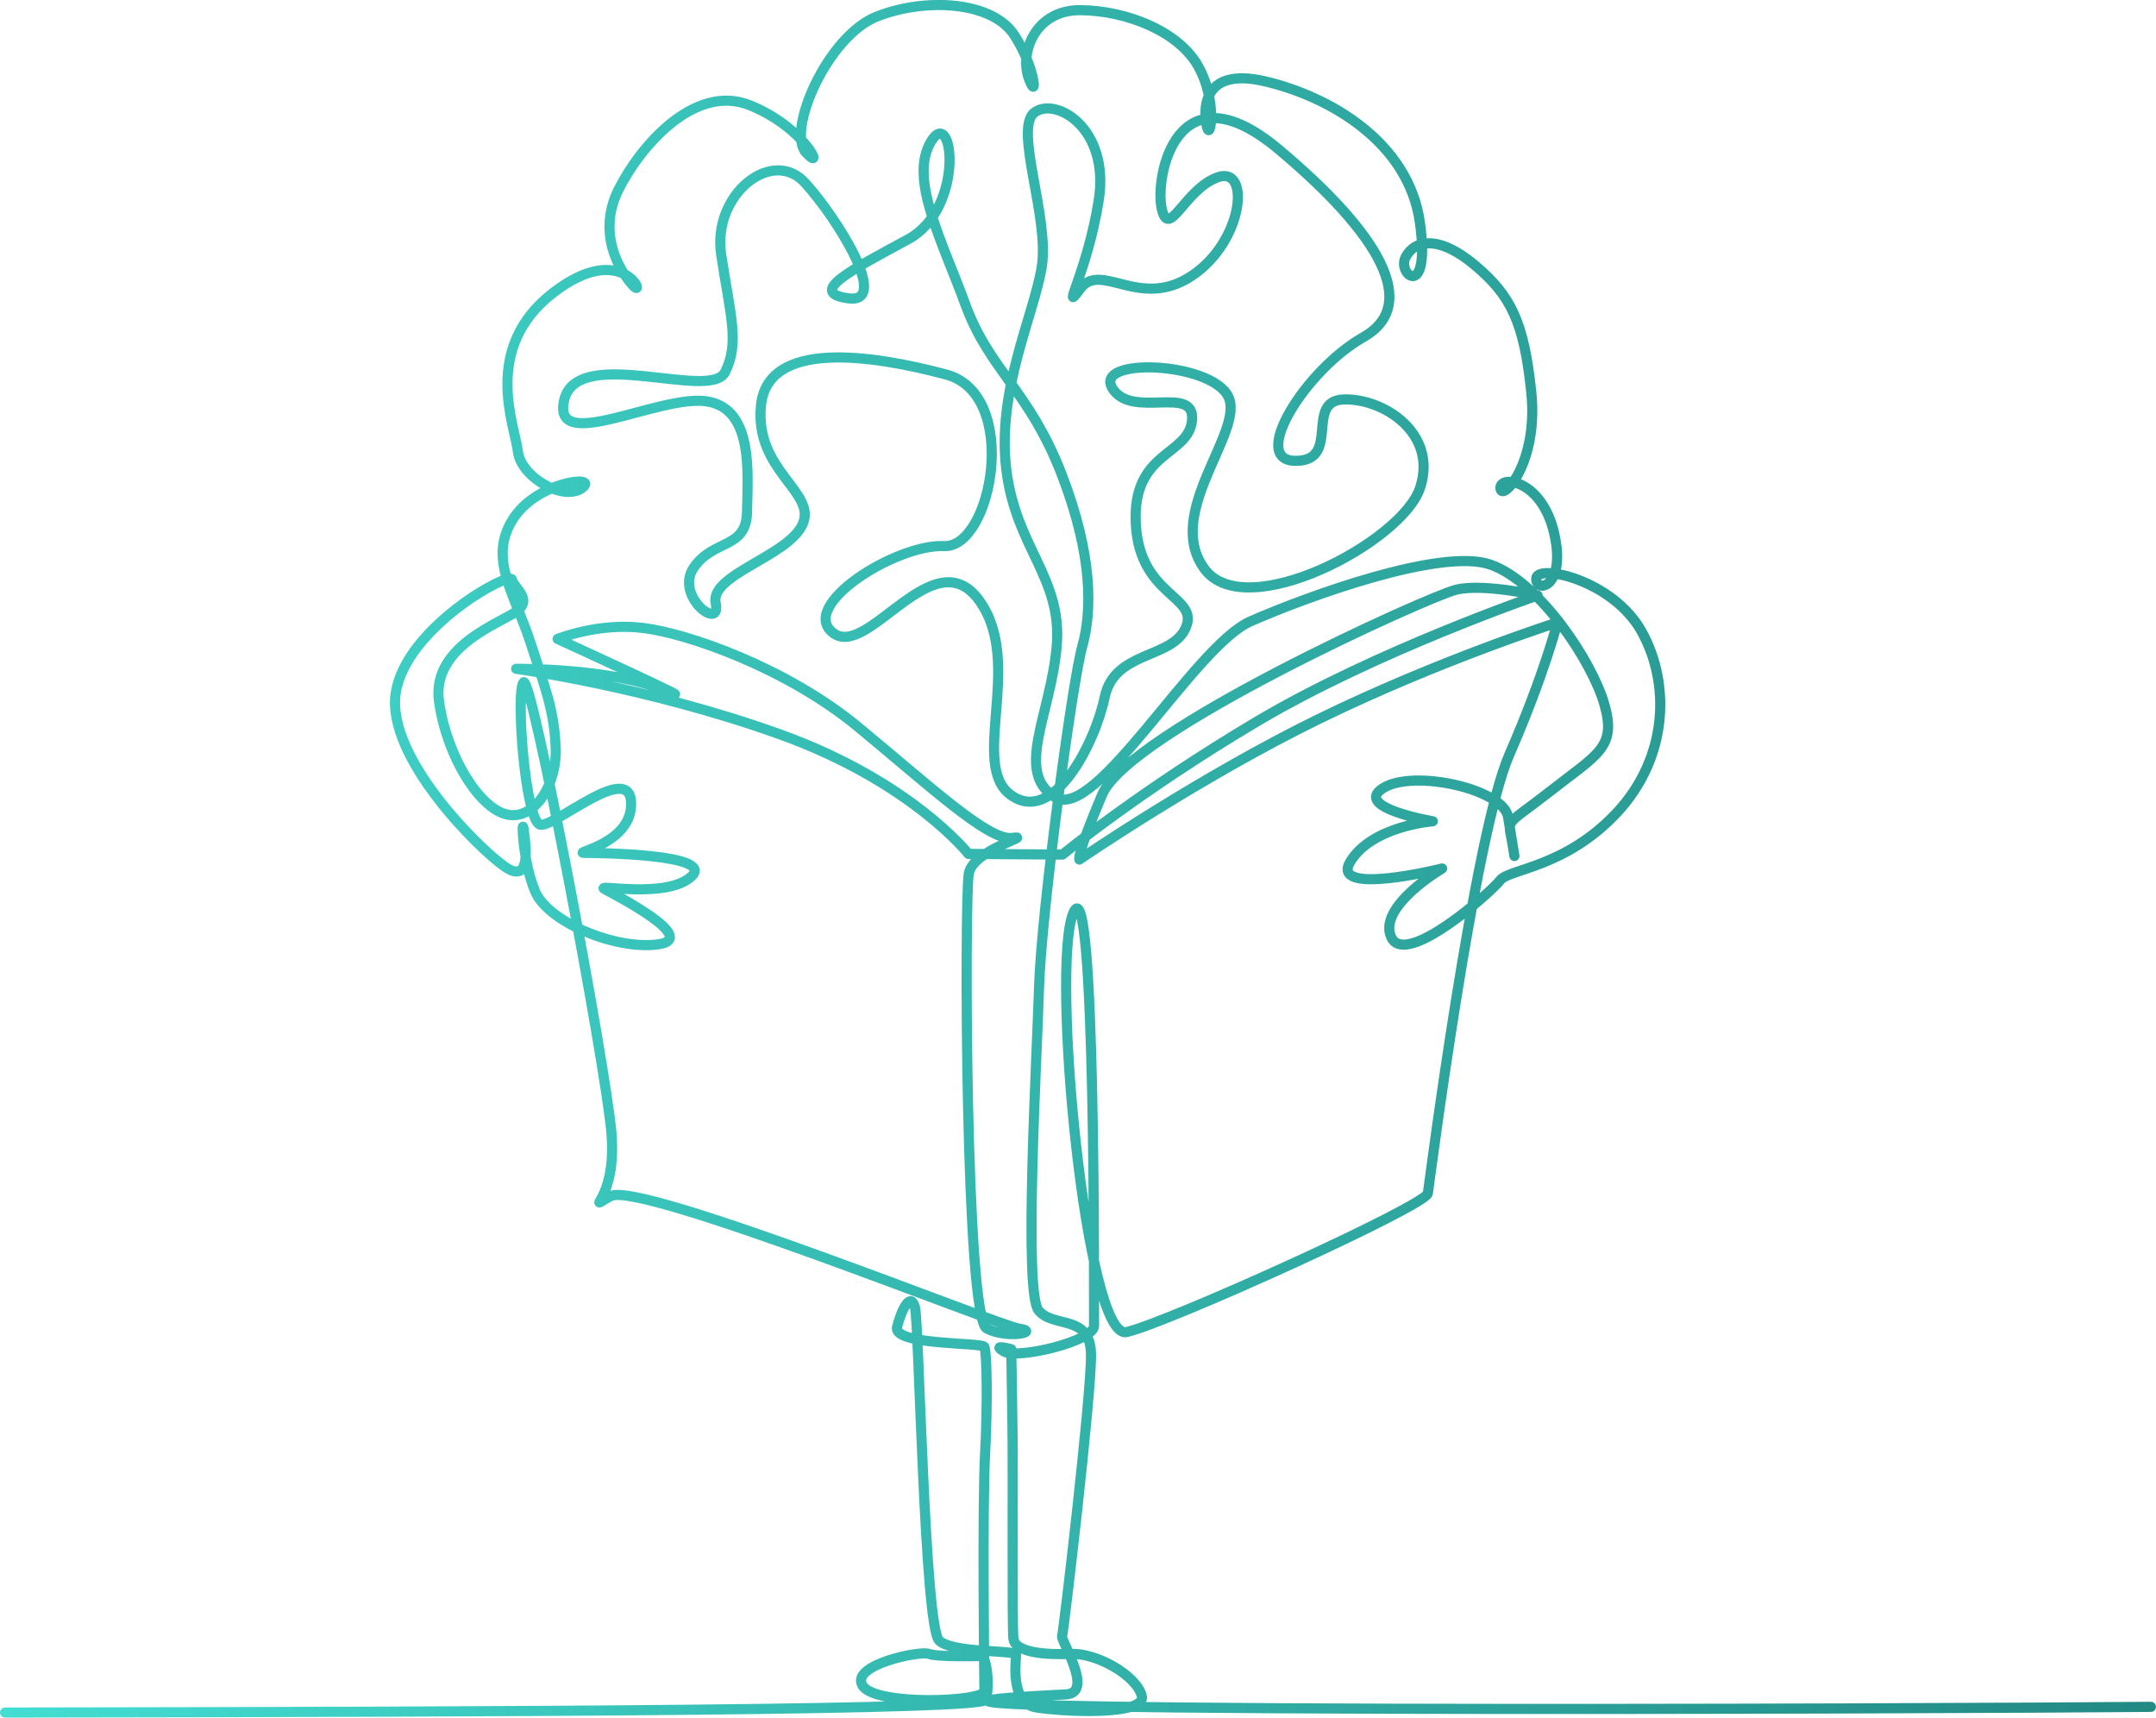<svg xmlns="http://www.w3.org/2000/svg" xmlns:xlink="http://www.w3.org/1999/xlink" id="Layer_1" data-name="Layer 1" viewBox="0 0 1787.49 1423.96"><defs><style>      .cls-1 {        fill: none;        fill-rule: evenodd;        stroke: url(#linear-gradient);        stroke-linecap: round;        stroke-linejoin: round;        stroke-width: 8.4px;      }    </style><linearGradient id="linear-gradient" x1="0" y1="711.98" x2="1787.49" y2="711.98" gradientUnits="userSpaceOnUse"><stop offset="0" stop-color="#43ddd2"></stop><stop offset="1" stop-color="#228983"></stop></linearGradient></defs><path class="cls-1" d="M4.2,1419.76h0c448.14-.59,810.61-2.24,813.08-10.61,3.73-12.65.34-36.23-3.62-36.23s-36.67.89-43.67-1.84c-7.01-2.74-65.28,9.06-54.9,26.29,10.36,17.19,101.23,13.58,101.07,4.55-.17-9.05-1.77-153.92.51-195.83,2.28-42.22,1.52-85.69-.57-89.5-2.09-3.8-76.06-1.17-72.35-16.38,3.71-15.25,11.52-29.56,14.87-16.16,3.34,13.37,7.91,265.16,20.06,276.11,12.13,10.93,63.62,7.32,63.7,11.86.07,4.54-5.3,39.84,16.47,43.45,21.75,3.6,92.72,7.21,87.68-9.92-5.05-17.17-37.83-35.32-58.6-34.43-20.78.9-46.57-.93-47.75-12.76-1.18-11.85-.21-140.1-.78-176.59-.57-36.72-.98-63.22-.98-63.22,0,0-17.3-4.79-6.05,1.88,11.24,6.67,74.8-8.61,74.67-21.24-.12-12.66,1.75-387.82-17.23-342.26-18.83,45.23,10.63,354.87,44.19,347.39,33.58-7.48,248.32-104.76,249.81-115.03,1.49-10.28,38.58-297.32,67.48-363.56,29.19-66.92,39.9-109.69,39.9-109.69,0,0-97.3,31-197.17,79.73-99.28,48.45-199.14,116.84-199.14,116.84,0,0-2.81-2.72,18.98-54.03,21.96-51.72,270.9-164.34,293.49-169.71,22.62-5.38,67.44,4.78,67.44,4.78,0,0-134.12,46.02-232.56,104.45-97.69,57.99-161.31,110.37-161.31,110.37l-77.98-.54s-47.3-60.05-156.51-99.22c-110.11-39.49-218.51-54.25-218.51-54.25,0,0,78.02-.74,122.67,17.64,44.48,18.31-88.3-42.39-88.3-42.39,0,0,33.54-13.66,70.7-9.15,37.1,4.5,118.83,32.99,178.03,81.78,58.68,48.36,108.45,94.89,127.92,92.32,19.48-2.56-31.9,9.24-35.72,29.45-3.81,20.14-2.81,368.38,14.89,377.3,17.66,8.9,44.51,2.67,26.97.09-17.57-2.59-314.58-122.72-338.68-109.89-24.06,12.82,5.7,5.19.45-53.21-5.3-58.98-65.95-379.68-72.73-372.8-6.76,6.87,1.33,116.71,14.04,118.16,12.71,1.45,73.67-52.69,75.06-18.52,1.38,33.99-48.74,41.77-38.92,41.84,9.81.07,109.23.75,88.94,19.53-20.24,18.72-79.41,6.22-72.25,10.3,7.16,4.09,79.69,40.78,45.11,45.92-34.58,5.14-91.35-17.98-102.33-43.6-11.03-25.73-11.59-66.47-9.4-50.13,2.19,16.3,4.88,43.36-15.4,29.71-20.32-13.68-99.16-90.65-90.86-144.38,8.37-54.19,94.48-101.09,96.25-94.04,1.77,7.04,16.44,15.58,5.49,25.28-10.94,9.7-72.64,28.7-65.85,75.97,6.73,46.91,34.33,89.51,57.06,93.76,22.7,4.25,41.01-25.63,39.64-55.79-1.38-30.3-7.81-46.94-21.05-87.32-13.32-40.66-34.71-68.96-14.79-101.27,20.01-32.46,72.95-37.63,57.63-26.4-15.3,11.21-50.7-9.04-53.14-30.45-2.46-21.49-30.13-85.19,28.74-131.04,59.23-46.13,78.75,6.72,66.61-6.54-12.17-13.28-29.45-44.27-11.89-79.41,17.66-35.34,62.72-88.43,108.89-69.91,46,18.46,63.14,57.23,46.58,39.26-16.61-18.03,17.94-96.85,58.8-112.87,40.93-16.04,95.52-12.28,113.58,15.08,17.97,27.24,19.82,57.12,12.23,36.13-7.62-21.06,5.13-56.97,43.36-56.45,38.22.51,80.86,17.64,97.05,46.33,16.12,28.56,10.34,62.63,7.41,50.74-2.94-11.92-5.94-50.72,48.11-38.06,53.9,12.62,119,50.53,128.35,116.85,9.27,65.63-19.22,43.53-11.87,29.06,7.37-14.5,27.6-18.64,57.47,6.49,29.74,25.02,40.8,46.84,46.82,105.82,5.96,58.43-24.39,90.63-25.61,79.34-1.22-11.33,34.15-8.14,44.53,37.04,10.3,44.85-15.12,50.2-14.87,37.65.25-12.57,63.27.57,87.4,43.86,23.95,42.98,22.16,104.52-20.67,150.32-42.54,45.5-89.48,46.52-96.55,55.86-7.06,9.33-78.16,72.82-90.26,47.51-12.15-25.42,42.09-57.22,42.09-57.22,0,0-94.21,23.51-76.02-5.9,18.27-29.54,68.25-33.24,68.25-33.24,0,0-66.51-11.31-41.34-27.4,25.22-16.13,100.03.74,103.77,23.79,3.73,22.96,7.44,45.85,3.73,22.96-3.73-22.96-8.05-13.54,31.35-44.37,39.58-30.97,55-36.3,44.76-71.95-10.3-35.85-53.75-101.43-94.31-115.77-40.7-14.38-152.56,26.54-199.14,47.02-46.46,20.42-128.23,166.42-161.93,145.82-33.84-20.69-3.64-68.39,1.3-124.99,4.99-57.1-33.64-81.3-41.72-146.4-8.17-65.78,22.6-127.47,29.3-168.1,6.74-40.89-23.35-115.08-6-128.23,17.38-13.19,62.91,12.69,53.23,73.14-9.59,59.9-32.3,95.97-15.23,72.94,17.12-23.11,49.18,17.97,92.3-10.58,43.28-28.67,49.13-91.75,21.55-81.76-27.55,9.97-40.43,52.36-46.35,25.92-5.94-26.56,12.6-119.9,97.19-48.91,83.54,70.11,117.46,128.69,69.85,155.62-47.45,26.83-94.78,102.04-56.33,102.43,38.41.38,7.34-49.81,40.2-50.89,32.85-1.09,78.11,27.92,63.33,73.17-14.68,44.93-144.91,113.58-178.83,67.24-34.19-46.72,34.02-114.12,19.74-142.86-14.36-28.86-112.01-32.8-95.99-6.75,15.95,25.95,68.77-3.57,65.99,26.46-2.77,29.9-49.88,25.15-46.62,86.09,3.23,60.34,52.69,59.39,41.47,85.74-11.17,26.26-59.1,18.92-67.22,57.56-8.07,38.39-42.28,106.24-77.52,81.55-35.4-24.8,11.04-109.72-26.51-161.5-37.89-52.25-92.38,49.3-121.26,26.82-29-22.57,52.16-73.73,92.05-71.95,39.85,1.78,63.63-125.83,1.57-142.29-62.29-16.53-147.82-29.02-153.35,25.69-5.49,54.24,46.59,71.8,34.48,98.58-12.06,26.67-77.13,41.53-72.03,65.4,5.08,23.78-34.36-5.9-18.13-29.61,16.29-23.79,43.7-15.07,44.12-46.14.43-31.2,5.89-85.43-33.21-91.58-39.15-6.15-129.29,44.51-118.35-1.24,11.02-46.06,121.24,1.27,133.39-23.07,12.2-24.42,4.2-47.7-3.25-97.37-7.52-50.05,42.41-89.39,69.58-59.45,27.03,29.79,70.81,100.43,35.96,95.68-34.89-4.76,2.32-23.29,49.62-49.06,47.45-25.85,37.17-111.84,18.74-80.85-18.34,30.85,8.85,81.17,28.67,135.36,19.64,53.71,52.95,71.32,79.57,140.11,26.32,68,25.34,114.16,17.15,143.29-8.14,28.99-33.8,219.18-35.73,281.79-1.92,61.98-12.83,253.08-.46,268.35,12.33,15.23,43.18,2.67,43.52,36.78.34,33.92-22.73,229.73-24,233.36-1.27,3.63,26.95,47.08,3.22,48.24-336.46,16.43,744.79,11.81,899.48,10.33"></path></svg>